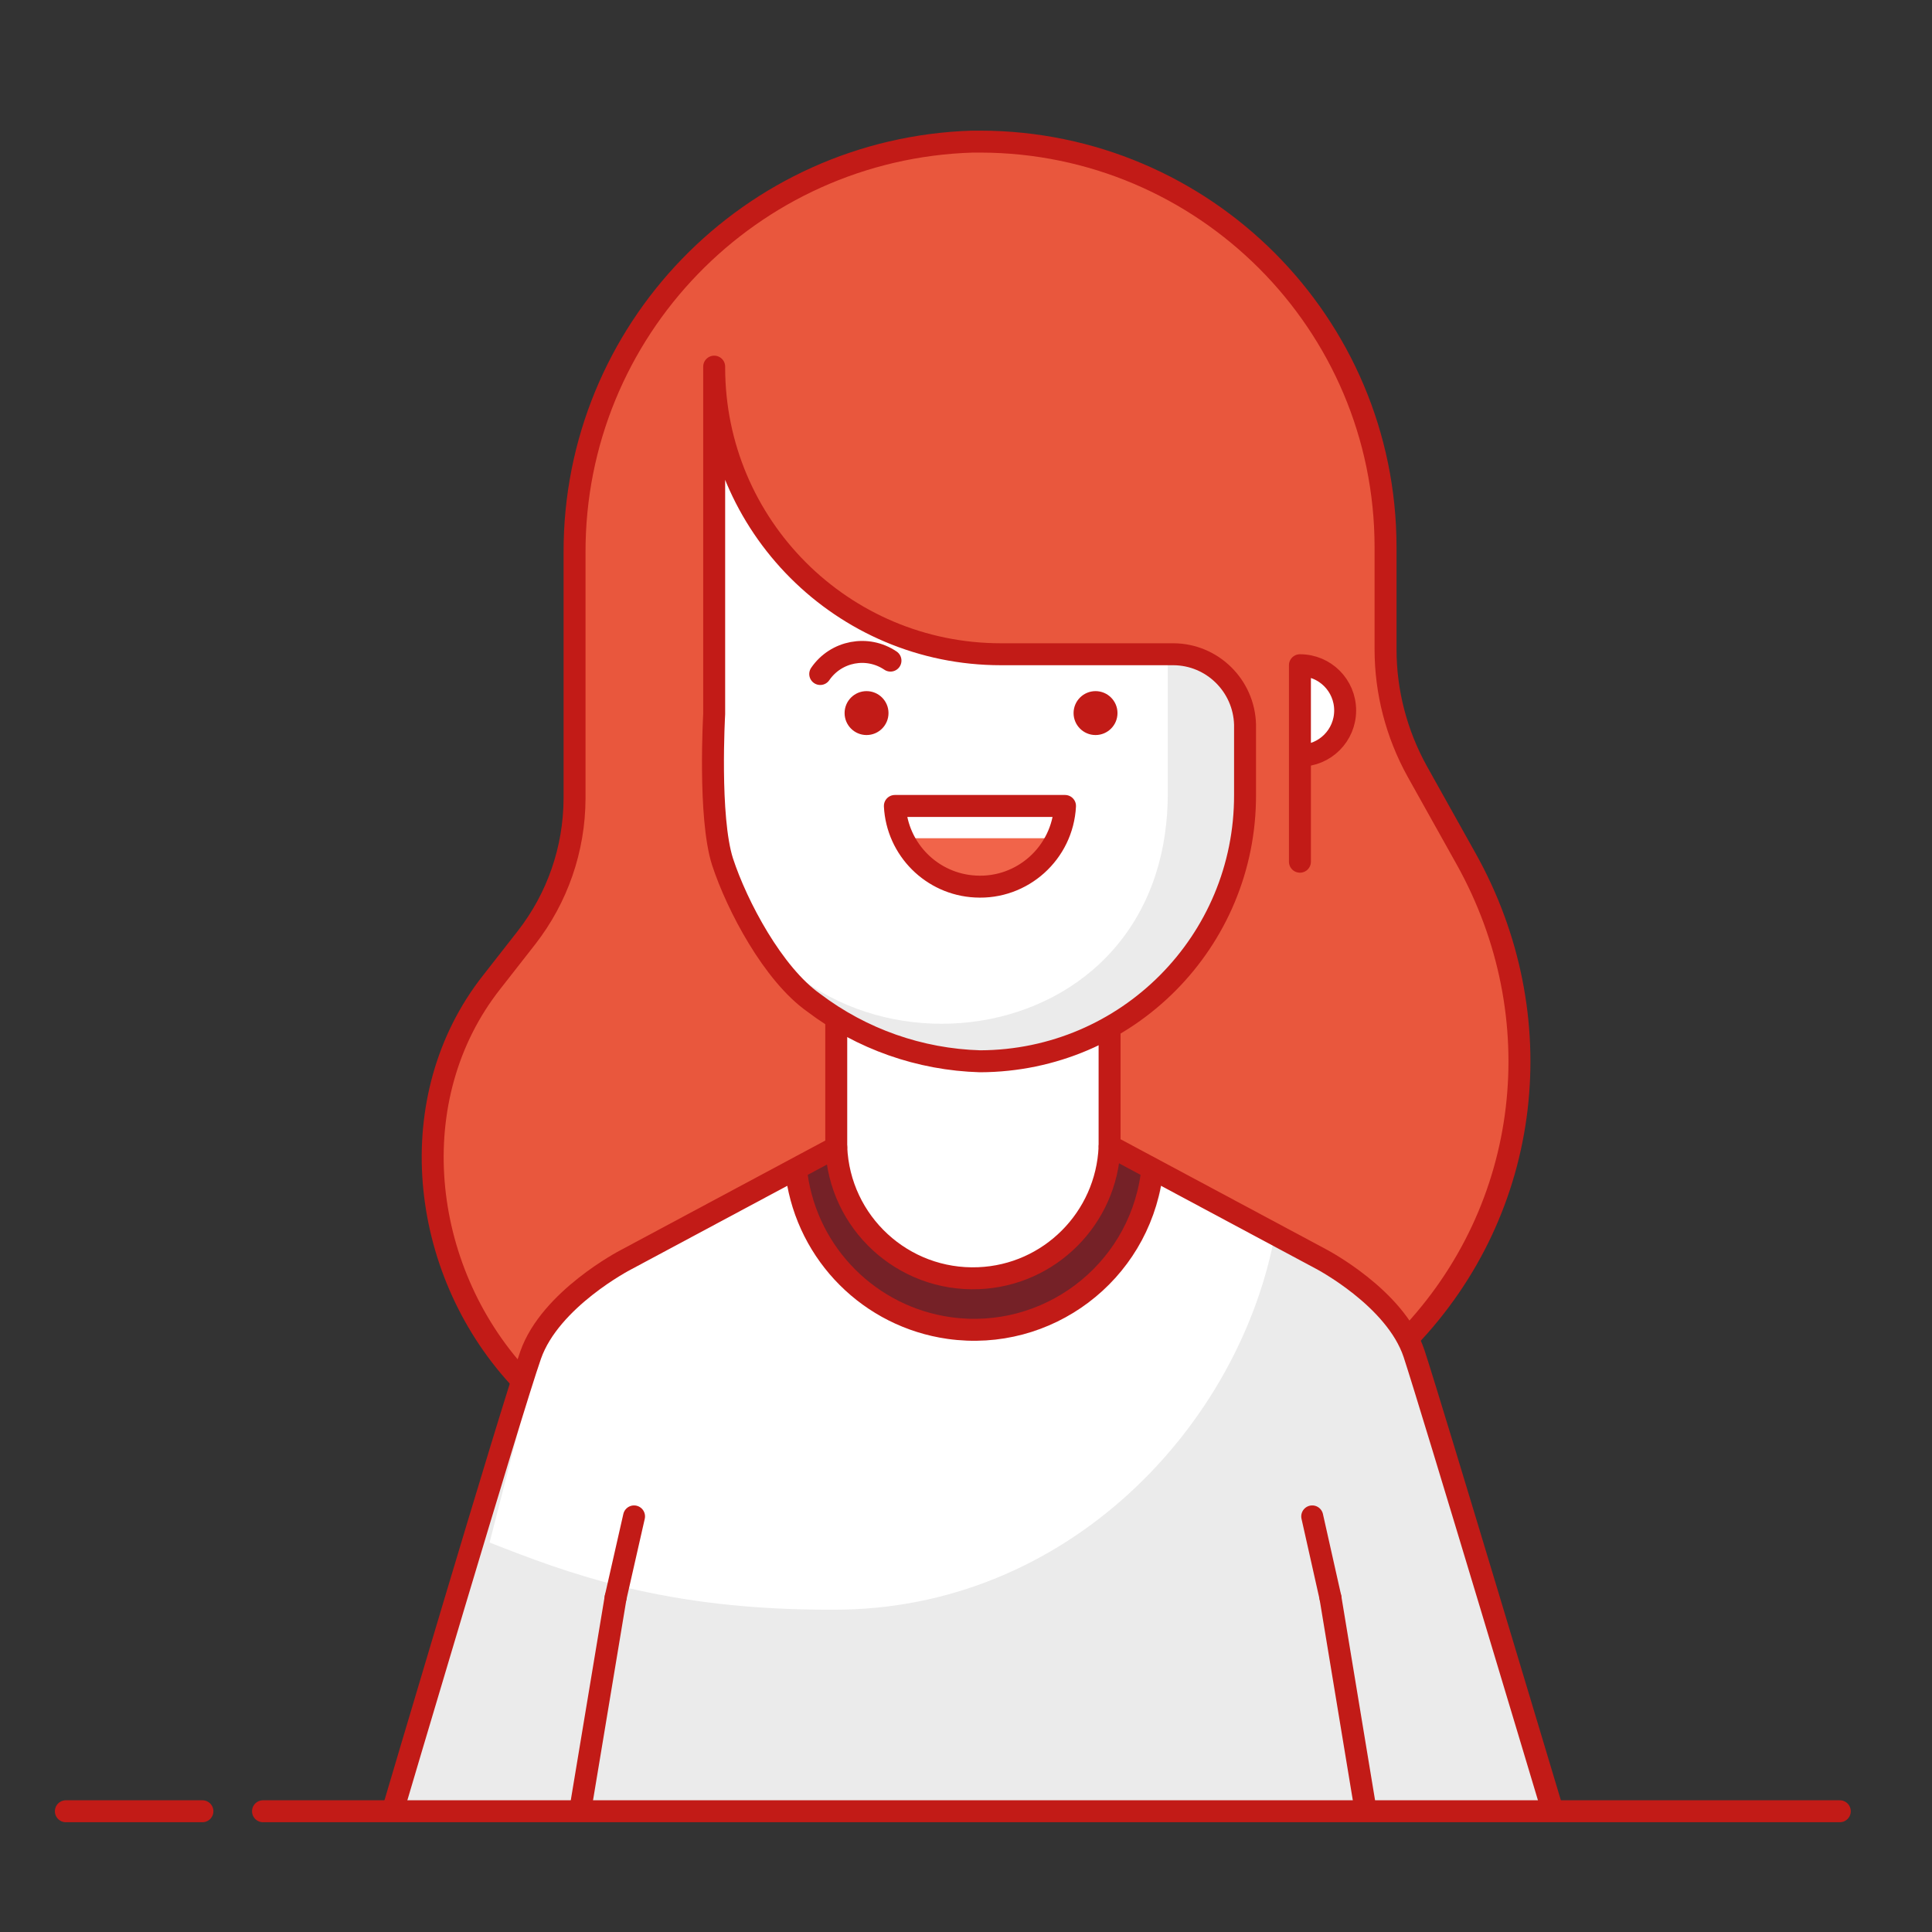 <?xml version="1.0" encoding="UTF-8"?>
<svg width="88px" height="88px" viewBox="0 0 88 88" version="1.1" xmlns="http://www.w3.org/2000/svg" xmlns:xlink="http://www.w3.org/1999/xlink">
    <rect x="0" y="0" width="88" height="88" fill="#333333" stroke="none"/>
    <title>FBE974C3-AA00-41F2-BB27-AB4285A89875</title>
    <g id="Symbols" stroke="none" stroke-width="1" fill="none" fill-rule="evenodd">
        <g id="01_Basics/07_icons/05_illustrations_88x88/People/y03-woman">
            <polygon id="BG" fill-opacity="0" fill="#FFFFFF" points="0 88.001 88 88.001 88 0.001 0 0.001"></polygon>
            <g id="Illustration-88px_People-y03-woman" transform="translate(3, 6.45)">
                <g id="color_27_" transform="translate(14.87, 0)" fill-rule="nonzero">
                    <path d="M15.29,60.46 C7.73,60.48 1.59,54.36 1.58,46.8 C1.57,43.71 2.61,40.7 4.53,38.28 L6.11,36.26 C7.52,34.45 8.29,32.23 8.3,29.93 L8.3,18.73 C8.27,8.61 16.31,0.31 26.43,-3.55271368e-15 L26.79,-3.55271368e-15 C36.98,0.02 45.23,8.28 45.24,18.46 L45.24,23.13 C45.24,25.07 45.74,26.98 46.68,28.68 L48.91,32.67 C53.91,41.69 50.65,53.06 41.63,58.06 C38.87,59.59 35.77,60.4 32.61,60.4 L15.29,60.46 Z" id="Path" fill="#E9573D"></path>
                    <path d="M38.85,29.71 C38.87,36.4 33.46,41.83 26.78,41.85 C26.78,41.85 26.78,41.85 26.78,41.85 L26.78,41.85 C20.09,41.85 14.67,36.43 14.67,29.74 C14.67,29.73 14.67,29.72 14.67,29.71 L14.67,10.21 C14.65,17.42 20.47,23.28 27.68,23.31 C27.69,23.31 27.71,23.31 27.72,23.31 L35.58,23.31 C37.35,23.32 38.8,24.74 38.84,26.51 L38.84,29.71 L38.85,29.71 Z" id="Path" fill="#EBEBEB"></path>
                    <path d="M14.66,12.86 L14.66,29.75 C14.66,30.31 14.7,30.88 14.78,31.44 C16.44,43.09 33.59,43.09 35.2,31.47 C35.28,30.9 35.32,30.33 35.32,29.75 L35.32,23.35 L25.35,23.35 C21.78,23.4 16.16,18.17 14.66,12.86 Z" id="Path" fill="#FFFFFF"></path>
                    <path d="M26.45,51.88 C29.73,51.88 32.38,49.22 32.38,45.95 L32.38,45.95 L32.38,40.5 C30.57,41.39 28.6,41.91 26.59,42.03 C24.45,41.85 22.38,41.21 20.52,40.15 L20.52,45.95 C20.52,49.22 23.18,51.88 26.45,51.88 Z" id="Path" fill="#FFFFFF"></path>
                    <polygon id="Path" fill="#2DAB66" points="34.53 47.1 32.38 45.95"></polygon>
                    <polygon id="Path" fill="#2DAB66" points="18.37 47.1 18.37 47.1 20.52 45.95"></polygon>
                    <path d="M26.45,54.11 C30.53,54.13 34,51.14 34.58,47.1 L32.45,45.95 C32.45,49.23 29.79,51.88 26.52,51.88 C23.25,51.88 20.59,49.23 20.59,45.95 L18.46,47.1 C19.03,51.09 22.42,54.06 26.45,54.11 Z" id="Path" fill="#752127"></path>
                    <circle id="Oval" fill="#FFFFFF" cx="21.6" cy="26.03" r="1"></circle>
                    <circle id="Oval" fill="#FFFFFF" cx="32.03" cy="26.03" r="1"></circle>
                    <path d="M41.34,27.97 C42.48,27.97 43.4,27.05 43.4,25.91 C43.4,24.77 42.48,23.85 41.34,23.85 L41.34,23.85 L41.34,27.97 Z" id="Path" fill="#FFFFFF"></path>
                    <path d="M23.23,31.73 C24.26,33.69 26.68,34.44 28.63,33.41 C29.35,33.03 29.93,32.45 30.31,31.73 L23.23,31.73 Z" id="Path" fill="#F1644A"></path>
                    <circle id="Oval" fill="#C21B17" cx="21.6" cy="26.03" r="1"></circle>
                    <path d="M46.59,54.28 C45.73,53.14 44.64,52.2 43.39,51.52 L35,47.03 C35,47.03 35,47.04 35,47.04 L34.98,47.03 C34.39,50.73 31.5,53.62 27.8,54.21 C24.86,54.68 22.03,53.6 20.13,51.57 C20.09,51.53 20.06,51.49 20.02,51.44 C19.77,51.16 19.53,50.86 19.32,50.54 C19.16,50.3 19.01,50.06 18.87,49.81 C18.83,49.74 18.79,49.67 18.75,49.6 C18.56,49.21 18.39,48.81 18.25,48.39 C18.25,48.39 18.25,48.38 18.25,48.38 C18.11,47.94 18,47.49 17.93,47.02 L17.91,47.03 C17.91,47.03 17.91,47.02 17.91,47.02 L9.52,51.51 C8.27,52.2 7.18,53.14 6.32,54.27 L3.55271368e-15,76.03 L6.19,76.03 L7.64,76.03 L45.25,76.03 L52.9,76.03 L46.59,54.28 Z" id="Path" fill="#EBEBEB"></path>
                    <path d="M35.15,47.1 C35.15,47.1 35.15,47.11 35.15,47.11 L35.13,47.1 C34.54,50.8 31.65,53.69 27.95,54.28 C25.01,54.75 22.18,53.67 20.28,51.64 C20.24,51.6 20.21,51.56 20.17,51.51 C19.92,51.23 19.68,50.93 19.47,50.61 C19.31,50.37 19.16,50.13 19.02,49.88 C18.98,49.81 18.94,49.74 18.9,49.67 C18.71,49.28 18.54,48.88 18.4,48.46 C18.4,48.46 18.4,48.45 18.4,48.45 C18.26,48.01 18.15,47.56 18.08,47.09 L18.06,47.1 C18.06,47.1 18.06,47.09 18.06,47.09 L9.67,51.58 C8.42,52.27 7.3,53.77 6.71,54.92 L4.43,63.81 C7.96,65.19 12.36,66.9 20.1,66.87 C30.75,66.89 38.64,58.46 40.22,49.66 C39.23,48.88 35.15,47.1 35.15,47.1 Z" id="Path" fill="#FFFFFF"></path>
                    <circle id="Oval" fill="#C21B17" cx="32.03" cy="26.03" r="1"></circle>
                </g>
                <g id="stroke_26_" stroke="#C21B17" stroke-linecap="round" stroke-linejoin="round">
                    <path d="M34.06,39.22 C36.25,40.88 38.9,41.81 41.64,41.89 L41.64,41.89 C48.33,41.87 53.73,36.44 53.71,29.75 C53.71,29.75 53.71,29.75 53.71,29.75 L53.71,26.55 C53.66,24.78 52.22,23.36 50.45,23.35 L42.59,23.35 C35.38,23.35 29.53,17.5 29.53,10.29 C29.53,10.28 29.53,10.26 29.53,10.25 L29.53,26.07 C29.53,26.07 29.26,30.77 29.91,32.8 C30.57,34.82 32.22,37.92 34.06,39.22 Z" id="Path"></path>
                    <path d="M20.61,56.26 C16.09,51.32 15.25,43.54 19.4,38.28 L20.98,36.26 C22.39,34.45 23.16,32.23 23.17,29.93 L23.17,18.73 C23.14,8.61 31.18,0.31 41.3,3.55271368e-15 L41.66,3.55271368e-15 C51.85,0.02 60.1,8.28 60.11,18.46 L60.11,23.13 C60.11,25.07 60.61,26.98 61.55,28.68 L63.78,32.67 C67.78,39.83 66.8,48.59 61.13,54.51" id="Path"></path>
                    <path d="M35.09,45.8 C35.23,49.24 38.13,51.91 41.57,51.77 C44.81,51.64 47.4,49.04 47.54,45.8" id="Path"></path>
                    <path d="M34.36,24.25 C35.08,23.2 36.51,22.93 37.56,23.64" id="Path"></path>
                    <path d="M45.51,30.26 C45.4,32.4 43.57,34.05 41.43,33.93 C39.45,33.83 37.86,32.24 37.76,30.26 L45.51,30.26 Z" id="Path"></path>
                    <path d="M56.21,27.97 C57.35,27.97 58.27,27.05 58.27,25.91 C58.27,24.77 57.35,23.85 56.21,23.85 L56.21,23.85 L56.21,32.8" id="Path"></path>
                    <path d="M35.09,40.02 L35.09,45.8 L25.49,50.94 C25.49,50.94 22.07,52.71 21.17,55.27 C20.27,57.83 14.9,76 14.9,76" id="Path"></path>
                    <line x1="25.04" y1="66.32" x2="23.43" y2="76" id="Path"></line>
                    <line x1="25.88" y1="62.62" x2="25.04" y2="66.32" id="Path"></line>
                    <line x1="4.4408921e-16" y1="76.05" x2="6.22" y2="76.05" id="Path"></line>
                    <line x1="8.98" y1="76.05" x2="80.8" y2="76.05" id="Path"></line>
                    <path d="M49.45,47.1 C48.82,51.56 44.69,54.67 40.23,54.04 C36.63,53.53 33.8,50.7 33.29,47.1" id="Path"></path>
                    <path d="M47.54,40.41 L47.54,45.74 L57.14,50.88 C57.14,50.88 60.56,52.65 61.41,55.21 C62.25,57.77 67.69,75.94 67.69,75.94" id="Path"></path>
                    <line x1="57.6" y1="66.32" x2="59.2" y2="76" id="Path"></line>
                    <line x1="56.77" y1="62.62" x2="57.6" y2="66.32" id="Path"></line>
                </g>
            </g>
        </g>
    </g>
</svg>